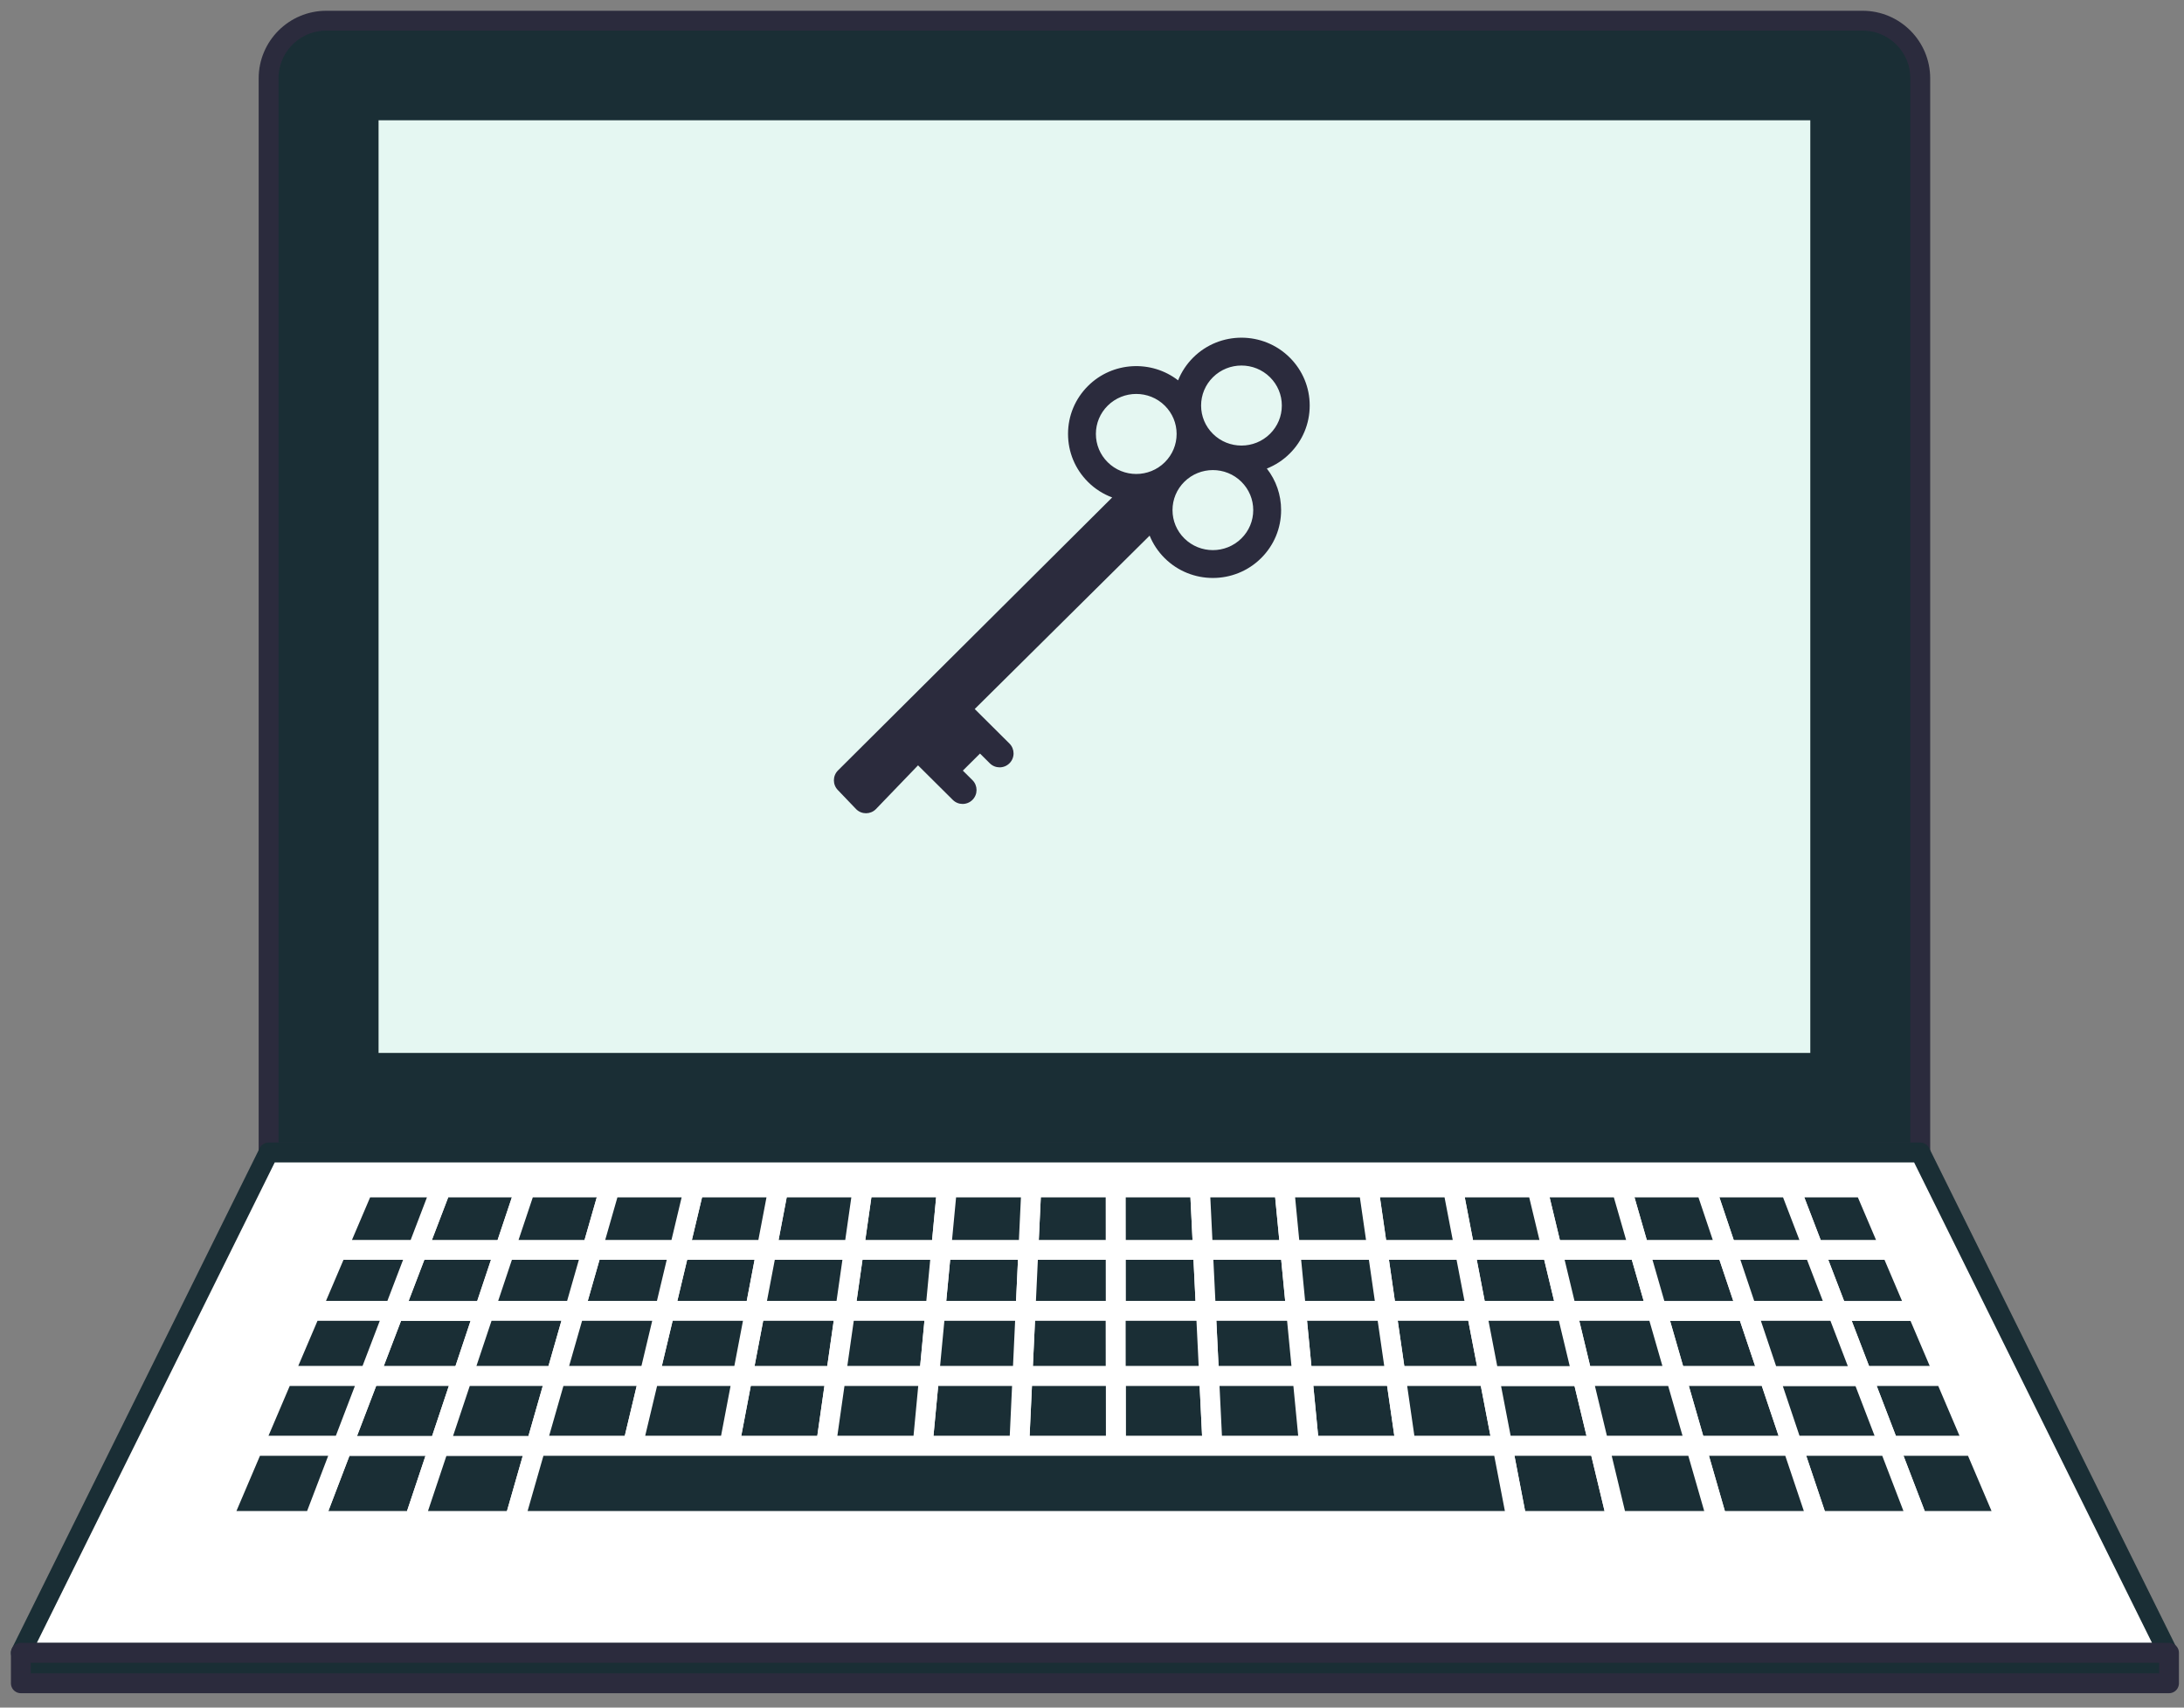 <?xml version="1.0" encoding="UTF-8"?> <svg xmlns="http://www.w3.org/2000/svg" xmlns:xlink="http://www.w3.org/1999/xlink" width="110px" height="86px" viewBox="0 0 110 86" version="1.1"><rect x="0" y="0" width="110" height="86" fill="#808080" stroke="none"/><!-- Generator: Sketch 62 (91390) - https://sketch.com --><title>icon-request</title><desc>Created with Sketch.</desc><g id="Fidelius" stroke="none" stroke-width="1" fill="none" fill-rule="evenodd"><g id="Fidelius-Home-V2" transform="translate(-495, -1203)"><g id="Solution" transform="translate(80, 836)"><g id="process" transform="translate(0, 358)"><g id="icon-request" transform="translate(416, 10)"><path d="M95.717,57.042 L12.528,57.042 L12.528,2.95 C12.528,1.344 13.83,0.042 15.436,0.042 L92.809,0.042 C94.415,0.042 95.717,1.344 95.717,2.95 L95.717,57.042 Z" id="Fill-3" fill="#1A2E35"></path><path d="M95.717,57.042 L12.528,57.042 L12.528,2.95 C12.528,1.344 13.83,0.042 15.436,0.042 L92.809,0.042 C94.415,0.042 95.717,1.344 95.717,2.95 L95.717,57.042 Z" id="Stroke-4" stroke="#2B2B3D" stroke-linecap="round" stroke-linejoin="round"></path><polygon id="Fill-5" fill="#FFFFFF" points="108.195 82.24 0.05 82.24 12.528 57.042 95.717 57.042"></polygon><polygon id="Stroke-6" stroke="#1A2E35" stroke-linecap="round" stroke-linejoin="round" points="108.195 82.24 0.05 82.24 12.528 57.042 95.717 57.042"></polygon><polygon id="Fill-7" fill="#E5F7F2" points="17.567 52.529 90.678 52.529 90.678 4.556 17.567 4.556"></polygon><g id="door-key" transform="translate(41, 16)" fill="#2B2B3D" fill-rule="nonzero"><path d="M22.956,1.005 C21.617,-0.326 19.439,-0.326 18.099,1.005 C17.764,1.339 17.507,1.729 17.336,2.155 C15.99,1.114 14.037,1.207 12.801,2.436 C12.151,3.082 11.792,3.941 11.793,4.855 C11.793,5.769 12.151,6.629 12.801,7.275 C13.157,7.629 13.573,7.888 14.017,8.053 L0.207,21.801 C-0.069,22.076 -0.069,22.522 0.207,22.797 L1.123,23.754 C1.397,24.026 1.839,24.026 2.113,23.753 L4.238,21.545 L5.989,23.285 C6.126,23.421 6.305,23.489 6.483,23.489 C6.664,23.489 6.844,23.42 6.981,23.282 C7.254,23.007 7.253,22.563 6.978,22.29 L6.495,21.81 L7.36,20.951 C7.361,20.953 7.363,20.955 7.364,20.956 L7.853,21.442 C7.99,21.578 8.169,21.646 8.348,21.646 C8.528,21.646 8.708,21.577 8.845,21.439 C9.119,21.164 9.117,20.72 8.842,20.447 L7.093,18.708 L15.903,9.976 C16.073,10.395 16.328,10.78 16.66,11.11 C17.329,11.775 18.209,12.108 19.088,12.108 C19.968,12.108 20.847,11.775 21.517,11.11 C22.167,10.464 22.525,9.604 22.525,8.69 C22.525,7.922 22.272,7.194 21.806,6.597 C22.225,6.431 22.618,6.181 22.956,5.844 C23.607,5.198 23.965,4.339 23.965,3.424 C23.965,2.51 23.607,1.651 22.956,1.005 Z M13.196,4.855 C13.196,4.317 13.407,3.812 13.79,3.431 C14.187,3.037 14.708,2.84 15.229,2.84 C15.75,2.84 16.272,3.037 16.668,3.431 C17.051,3.812 17.262,4.317 17.262,4.855 C17.262,5.393 17.051,5.898 16.668,6.279 C15.875,7.068 14.583,7.068 13.79,6.279 C13.407,5.898 13.196,5.393 13.196,4.855 Z M20.527,10.114 C19.734,10.903 18.443,10.903 17.649,10.114 C17.266,9.734 17.055,9.228 17.055,8.69 C17.055,8.153 17.266,7.647 17.649,7.266 C18.046,6.872 18.567,6.675 19.088,6.675 C19.61,6.675 20.131,6.872 20.527,7.266 C20.91,7.647 21.121,8.153 21.121,8.69 C21.121,9.228 20.91,9.734 20.527,10.114 Z M21.967,4.848 C21.174,5.637 19.882,5.637 19.089,4.848 C18.706,4.468 18.495,3.962 18.495,3.424 C18.495,2.887 18.706,2.381 19.089,2 C19.486,1.606 20.007,1.409 20.528,1.409 C21.049,1.409 21.57,1.606 21.967,2 C22.35,2.381 22.561,2.887 22.561,3.424 C22.561,3.962 22.35,4.468 21.967,4.848 L21.967,4.848 Z" id="Shape"></path></g><polygon id="Stroke-8" stroke="#1A2E35" stroke-linecap="round" stroke-linejoin="round" points="17.567 52.529 90.678 52.529 90.678 4.556 17.567 4.556"></polygon><polygon id="Fill-9" fill="#1A2E35" points="50.652 65.018 50.796 61.947 46.401 61.947 46.11 65.018"></polygon><polygon id="Stroke-10" stroke="#FFFFFF" stroke-linecap="round" stroke-linejoin="round" points="50.652 65.018 50.796 61.947 46.401 61.947 46.11 65.018"></polygon><polygon id="Fill-11" fill="#1A2E35" points="59.738 65.018 59.588 61.947 55.192 61.947 55.195 65.018"></polygon><polygon id="Stroke-12" stroke="#FFFFFF" stroke-linecap="round" stroke-linejoin="round" points="59.738 65.018 59.588 61.947 55.192 61.947 55.195 65.018"></polygon><polygon id="Fill-13" fill="#1A2E35" points="83.396 68.301 88.096 68.301 86.993 65.018 82.45 65.018"></polygon><polygon id="Stroke-14" stroke="#FFFFFF" stroke-linecap="round" stroke-linejoin="round" points="83.396 68.301 88.096 68.301 86.993 65.018 82.45 65.018"></polygon><polygon id="Fill-15" fill="#1A2E35" points="46.11 65.018 46.401 61.947 42.006 61.947 41.567 65.018"></polygon><polygon id="Stroke-16" stroke="#FFFFFF" stroke-linecap="round" stroke-linejoin="round" points="46.11 65.018 46.401 61.947 42.006 61.947 41.567 65.018"></polygon><polygon id="Fill-17" fill="#1A2E35" points="37.025 65.018 37.61 61.947 33.215 61.947 32.483 65.018"></polygon><polygon id="Stroke-18" stroke="#FFFFFF" stroke-linecap="round" stroke-linejoin="round" points="37.025 65.018 37.61 61.947 33.215 61.947 32.483 65.018"></polygon><polygon id="Fill-19" fill="#1A2E35" points="77.908 65.018 77.17 61.947 72.774 61.947 73.365 65.018"></polygon><polygon id="Stroke-20" stroke="#FFFFFF" stroke-linecap="round" stroke-linejoin="round" points="77.908 65.018 77.17 61.947 72.774 61.947 73.365 65.018"></polygon><polygon id="Fill-21" fill="#1A2E35" points="82.45 65.018 81.565 61.947 77.17 61.947 77.908 65.018"></polygon><polygon id="Stroke-22" stroke="#FFFFFF" stroke-linecap="round" stroke-linejoin="round" points="82.45 65.018 81.565 61.947 77.17 61.947 77.908 65.018"></polygon><polygon id="Fill-23" fill="#1A2E35" points="32.482 65.018 33.214 61.947 28.819 61.947 27.94 65.018"></polygon><polygon id="Stroke-24" stroke="#FFFFFF" stroke-linecap="round" stroke-linejoin="round" points="32.482 65.018 33.214 61.947 28.819 61.947 27.94 65.018"></polygon><polygon id="Fill-25" fill="#1A2E35" points="64.28 65.018 63.983 61.947 59.588 61.947 59.738 65.018"></polygon><polygon id="Stroke-26" stroke="#FFFFFF" stroke-linecap="round" stroke-linejoin="round" points="64.28 65.018 63.983 61.947 59.588 61.947 59.738 65.018"></polygon><polygon id="Fill-27" fill="#1A2E35" points="86.993 65.018 85.961 61.947 81.565 61.947 82.45 65.018"></polygon><polygon id="Stroke-28" stroke="#FFFFFF" stroke-linecap="round" stroke-linejoin="round" points="86.993 65.018 85.961 61.947 81.565 61.947 82.45 65.018"></polygon><polygon id="Fill-29" fill="#1A2E35" points="73.365 65.018 72.774 61.947 68.379 61.947 68.822 65.018"></polygon><polygon id="Stroke-30" stroke="#FFFFFF" stroke-linecap="round" stroke-linejoin="round" points="73.365 65.018 72.774 61.947 68.379 61.947 68.822 65.018"></polygon><polygon id="Fill-31" fill="#1A2E35" points="68.822 65.018 68.379 61.947 63.983 61.947 64.28 65.018"></polygon><polygon id="Stroke-32" stroke="#FFFFFF" stroke-linecap="round" stroke-linejoin="round" points="68.822 65.018 68.379 61.947 63.983 61.947 64.28 65.018"></polygon><polygon id="Fill-33" fill="#1A2E35" points="55.195 65.018 55.192 61.947 50.796 61.947 50.652 65.018"></polygon><polygon id="Stroke-34" stroke="#FFFFFF" stroke-linecap="round" stroke-linejoin="round" points="55.195 65.018 55.192 61.947 50.796 61.947 50.652 65.018"></polygon><polygon id="Fill-35" fill="#1A2E35" points="23.397 65.018 18.855 65.018 17.601 68.301 22.3 68.301"></polygon><polygon id="Stroke-36" stroke="#FFFFFF" stroke-linecap="round" stroke-linejoin="round" points="23.397 65.018 18.855 65.018 17.601 68.301 22.3 68.301"></polygon><polygon id="Fill-37" fill="#1A2E35" points="24.424 61.947 20.028 61.947 18.855 65.018 23.397 65.018"></polygon><polygon id="Stroke-38" stroke="#FFFFFF" stroke-linecap="round" stroke-linejoin="round" points="24.424 61.947 20.028 61.947 18.855 65.018 23.397 65.018"></polygon><polygon id="Fill-39" fill="#1A2E35" points="27.94 65.018 28.819 61.947 24.423 61.947 23.397 65.018"></polygon><polygon id="Stroke-40" stroke="#FFFFFF" stroke-linecap="round" stroke-linejoin="round" points="27.94 65.018 28.819 61.947 24.423 61.947 23.397 65.018"></polygon><polygon id="Fill-41" fill="#1A2E35" points="16.256 71.819 14.812 75.599 19.861 75.599 21.124 71.819"></polygon><polygon id="Stroke-42" stroke="#FFFFFF" stroke-linecap="round" stroke-linejoin="round" points="16.256 71.819 14.812 75.599 19.861 75.599 21.124 71.819"></polygon><polygon id="Fill-43" fill="#1A2E35" points="22.3 68.301 17.601 68.301 16.257 71.819 21.125 71.819"></polygon><polygon id="Stroke-44" stroke="#FFFFFF" stroke-linecap="round" stroke-linejoin="round" points="22.3 68.301 17.601 68.301 16.257 71.819 21.125 71.819"></polygon><polygon id="Fill-45" fill="#1A2E35" points="21.125 71.819 19.862 75.599 24.911 75.599 25.993 71.819"></polygon><polygon id="Stroke-46" stroke="#FFFFFF" stroke-linecap="round" stroke-linejoin="round" points="21.125 71.819 19.862 75.599 24.911 75.599 25.993 71.819"></polygon><polygon id="Fill-47" fill="#1A2E35" points="41.567 65.018 42.006 61.947 37.61 61.947 37.025 65.018"></polygon><polygon id="Stroke-48" stroke="#FFFFFF" stroke-linecap="round" stroke-linejoin="round" points="41.567 65.018 42.006 61.947 37.61 61.947 37.025 65.018"></polygon><polygon id="Fill-49" fill="#1A2E35" points="41.099 68.301 41.567 65.018 37.025 65.018 36.399 68.301"></polygon><polygon id="Stroke-50" stroke="#FFFFFF" stroke-linecap="round" stroke-linejoin="round" points="41.099 68.301 41.567 65.018 37.025 65.018 36.399 68.301"></polygon><polygon id="Fill-51" fill="#1A2E35" points="36.399 68.301 37.025 65.018 32.482 65.018 31.699 68.301"></polygon><polygon id="Stroke-52" stroke="#FFFFFF" stroke-linecap="round" stroke-linejoin="round" points="36.399 68.301 37.025 65.018 32.482 65.018 31.699 68.301"></polygon><polygon id="Fill-53" fill="#1A2E35" points="45.799 68.301 46.11 65.018 41.567 65.018 41.099 68.301"></polygon><polygon id="Stroke-54" stroke="#FFFFFF" stroke-linecap="round" stroke-linejoin="round" points="45.799 68.301 46.11 65.018 41.567 65.018 41.099 68.301"></polygon><polygon id="Fill-55" fill="#1A2E35" points="27.94 65.018 23.397 65.018 22.3 68.301 27 68.301"></polygon><polygon id="Stroke-56" stroke="#FFFFFF" stroke-linecap="round" stroke-linejoin="round" points="27.94 65.018 23.397 65.018 22.3 68.301 27 68.301"></polygon><polygon id="Fill-57" fill="#1A2E35" points="84.41 71.819 89.278 71.819 88.096 68.301 83.396 68.301"></polygon><polygon id="Stroke-58" stroke="#FFFFFF" stroke-linecap="round" stroke-linejoin="round" points="84.41 71.819 89.278 71.819 88.096 68.301 83.396 68.301"></polygon><polygon id="Fill-59" fill="#1A2E35" points="31.7 68.301 32.483 65.018 27.94 65.018 27 68.301"></polygon><polygon id="Stroke-60" stroke="#FFFFFF" stroke-linecap="round" stroke-linejoin="round" points="31.7 68.301 32.483 65.018 27.94 65.018 27 68.301"></polygon><polygon id="Fill-61" fill="#1A2E35" points="22.3 68.301 21.125 71.819 25.993 71.819 27 68.301"></polygon><polygon id="Stroke-62" stroke="#FFFFFF" stroke-linecap="round" stroke-linejoin="round" points="22.3 68.301 21.125 71.819 25.993 71.819 27 68.301"></polygon><polygon id="Fill-63" fill="#1A2E35" points="73.997 68.301 73.365 65.018 68.822 65.018 69.297 68.301"></polygon><polygon id="Stroke-64" stroke="#FFFFFF" stroke-linecap="round" stroke-linejoin="round" points="73.997 68.301 73.365 65.018 68.822 65.018 69.297 68.301"></polygon><polygon id="Fill-65" fill="#1A2E35" points="69.297 68.301 68.822 65.018 64.28 65.018 64.597 68.301"></polygon><polygon id="Stroke-66" stroke="#FFFFFF" stroke-linecap="round" stroke-linejoin="round" points="69.297 68.301 68.822 65.018 64.28 65.018 64.597 68.301"></polygon><polygon id="Fill-67" fill="#1A2E35" points="83.396 68.301 82.45 65.018 77.908 65.018 78.697 68.301"></polygon><polygon id="Stroke-68" stroke="#FFFFFF" stroke-linecap="round" stroke-linejoin="round" points="83.396 68.301 82.45 65.018 77.908 65.018 78.697 68.301"></polygon><polygon id="Fill-69" fill="#1A2E35" points="55.198 68.301 55.195 65.018 50.652 65.018 50.499 68.301"></polygon><polygon id="Stroke-70" stroke="#FFFFFF" stroke-linecap="round" stroke-linejoin="round" points="55.198 68.301 55.195 65.018 50.652 65.018 50.499 68.301"></polygon><polygon id="Fill-71" fill="#1A2E35" points="64.597 68.301 64.28 65.018 59.738 65.018 59.898 68.301"></polygon><polygon id="Stroke-72" stroke="#FFFFFF" stroke-linecap="round" stroke-linejoin="round" points="64.597 68.301 64.28 65.018 59.738 65.018 59.898 68.301"></polygon><polygon id="Fill-73" fill="#1A2E35" points="59.898 68.301 59.738 65.018 55.195 65.018 55.198 68.301"></polygon><polygon id="Stroke-74" stroke="#FFFFFF" stroke-linecap="round" stroke-linejoin="round" points="59.898 68.301 59.738 65.018 55.195 65.018 55.198 68.301"></polygon><polygon id="Fill-75" fill="#1A2E35" points="50.498 68.301 50.652 65.018 46.11 65.018 45.799 68.301"></polygon><polygon id="Stroke-76" stroke="#FFFFFF" stroke-linecap="round" stroke-linejoin="round" points="50.498 68.301 50.652 65.018 46.11 65.018 45.799 68.301"></polygon><polygon id="Fill-77" fill="#1A2E35" points="64.597 68.301 64.937 71.819 69.805 71.819 69.297 68.301"></polygon><polygon id="Stroke-78" stroke="#FFFFFF" stroke-linecap="round" stroke-linejoin="round" points="64.597 68.301 64.937 71.819 69.805 71.819 69.297 68.301"></polygon><polygon id="Fill-79" fill="#1A2E35" points="69.297 68.301 69.805 71.819 74.673 71.819 73.996 68.301"></polygon><polygon id="Stroke-80" stroke="#FFFFFF" stroke-linecap="round" stroke-linejoin="round" points="69.297 68.301 69.805 71.819 74.673 71.819 73.996 68.301"></polygon><polygon id="Fill-81" fill="#1A2E35" points="27 68.301 25.993 71.819 30.861 71.819 31.7 68.301"></polygon><polygon id="Stroke-82" stroke="#FFFFFF" stroke-linecap="round" stroke-linejoin="round" points="27 68.301 25.993 71.819 30.861 71.819 31.7 68.301"></polygon><polygon id="Fill-83" fill="#1A2E35" points="73.997 68.301 74.674 71.819 79.542 71.819 78.696 68.301"></polygon><polygon id="Stroke-84" stroke="#FFFFFF" stroke-linecap="round" stroke-linejoin="round" points="73.997 68.301 74.674 71.819 79.542 71.819 78.696 68.301"></polygon><polygon id="Fill-85" fill="#1A2E35" points="55.198 68.301 55.202 71.819 60.069 71.819 59.898 68.301"></polygon><polygon id="Stroke-86" stroke="#FFFFFF" stroke-linecap="round" stroke-linejoin="round" points="55.198 68.301 55.202 71.819 60.069 71.819 59.898 68.301"></polygon><polygon id="Fill-87" fill="#1A2E35" points="78.696 68.301 79.542 71.819 84.41 71.819 83.396 68.301"></polygon><polygon id="Stroke-88" stroke="#FFFFFF" stroke-linecap="round" stroke-linejoin="round" points="78.696 68.301 79.542 71.819 84.41 71.819 83.396 68.301"></polygon><polygon id="Fill-89" fill="#1A2E35" points="59.898 68.301 60.069 71.819 64.937 71.819 64.597 68.301"></polygon><polygon id="Stroke-90" stroke="#FFFFFF" stroke-linecap="round" stroke-linejoin="round" points="59.898 68.301 60.069 71.819 64.937 71.819 64.597 68.301"></polygon><polygon id="Fill-91" fill="#1A2E35" points="36.399 68.301 35.729 71.819 40.597 71.819 41.099 68.301"></polygon><polygon id="Stroke-92" stroke="#FFFFFF" stroke-linecap="round" stroke-linejoin="round" points="36.399 68.301 35.729 71.819 40.597 71.819 41.099 68.301"></polygon><polygon id="Fill-93" fill="#1A2E35" points="31.7 68.301 30.861 71.819 35.729 71.819 36.4 68.301"></polygon><polygon id="Stroke-94" stroke="#FFFFFF" stroke-linecap="round" stroke-linejoin="round" points="31.7 68.301 30.861 71.819 35.729 71.819 36.4 68.301"></polygon><polygon id="Fill-95" fill="#1A2E35" points="50.498 68.301 50.333 71.819 55.201 71.819 55.198 68.301"></polygon><polygon id="Stroke-96" stroke="#FFFFFF" stroke-linecap="round" stroke-linejoin="round" points="50.498 68.301 50.333 71.819 55.201 71.819 55.198 68.301"></polygon><polygon id="Fill-97" fill="#1A2E35" points="45.799 68.301 45.465 71.819 50.334 71.819 50.498 68.301"></polygon><polygon id="Stroke-98" stroke="#FFFFFF" stroke-linecap="round" stroke-linejoin="round" points="45.799 68.301 45.465 71.819 50.334 71.819 50.498 68.301"></polygon><polygon id="Fill-99" fill="#1A2E35" points="41.099 68.301 40.597 71.819 45.465 71.819 45.798 68.301"></polygon><polygon id="Stroke-100" stroke="#FFFFFF" stroke-linecap="round" stroke-linejoin="round" points="41.099 68.301 40.597 71.819 45.465 71.819 45.798 68.301"></polygon><polygon id="Fill-101" fill="#1A2E35" points="78.696 68.301 77.908 65.018 73.365 65.018 73.997 68.301"></polygon><polygon id="Stroke-102" stroke="#FFFFFF" stroke-linecap="round" stroke-linejoin="round" points="78.696 68.301 77.908 65.018 73.365 65.018 73.997 68.301"></polygon><polygon id="Fill-103" fill="#1A2E35" points="24.424 61.947 25.474 58.805 21.229 58.805 20.028 61.947"></polygon><polygon id="Stroke-104" stroke="#FFFFFF" stroke-linecap="round" stroke-linejoin="round" points="24.424 61.947 25.474 58.805 21.229 58.805 20.028 61.947"></polygon><polygon id="Fill-105" fill="#1A2E35" points="20.028 61.947 15.971 61.947 14.662 65.018 18.855 65.018"></polygon><polygon id="Stroke-106" stroke="#FFFFFF" stroke-linecap="round" stroke-linejoin="round" points="20.028 61.947 15.971 61.947 14.662 65.018 18.855 65.018"></polygon><polygon id="Fill-107" fill="#1A2E35" points="21.229 58.805 17.31 58.805 15.971 61.947 20.028 61.947"></polygon><polygon id="Stroke-108" stroke="#FFFFFF" stroke-linecap="round" stroke-linejoin="round" points="21.229 58.805 17.31 58.805 15.971 61.947 20.028 61.947"></polygon><polygon id="Fill-109" fill="#1A2E35" points="18.855 65.018 14.662 65.018 13.262 68.301 17.601 68.301"></polygon><polygon id="Stroke-110" stroke="#FFFFFF" stroke-linecap="round" stroke-linejoin="round" points="18.855 65.018 14.662 65.018 13.262 68.301 17.601 68.301"></polygon><polygon id="Fill-111" fill="#1A2E35" points="17.601 68.301 13.262 68.301 11.763 71.819 16.256 71.819"></polygon><polygon id="Stroke-112" stroke="#FFFFFF" stroke-linecap="round" stroke-linejoin="round" points="17.601 68.301 13.262 68.301 11.763 71.819 16.256 71.819"></polygon><polygon id="Fill-113" fill="#1A2E35" points="16.256 71.819 11.763 71.819 10.152 75.599 14.812 75.599"></polygon><polygon id="Stroke-114" stroke="#FFFFFF" stroke-linecap="round" stroke-linejoin="round" points="16.256 71.819 11.763 71.819 10.152 75.599 14.812 75.599"></polygon><polygon id="Fill-115" fill="#1A2E35" points="91.535 65.018 92.795 68.301 96.953 68.301 95.553 65.018"></polygon><polygon id="Stroke-116" stroke="#FFFFFF" stroke-linecap="round" stroke-linejoin="round" points="91.535 65.018 92.795 68.301 96.953 68.301 95.553 65.018"></polygon><polygon id="Fill-117" fill="#1A2E35" points="94.146 71.819 98.453 71.819 96.953 68.301 92.796 68.301"></polygon><polygon id="Stroke-118" stroke="#FFFFFF" stroke-linecap="round" stroke-linejoin="round" points="94.146 71.819 98.453 71.819 96.953 68.301 92.796 68.301"></polygon><polygon id="Fill-119" fill="#1A2E35" points="95.597 75.599 100.063 75.599 98.452 71.819 94.146 71.819"></polygon><polygon id="Stroke-120" stroke="#FFFFFF" stroke-linecap="round" stroke-linejoin="round" points="95.597 75.599 100.063 75.599 98.452 71.819 94.146 71.819"></polygon><polygon id="Fill-121" fill="#1A2E35" points="59.588 61.947 59.434 58.805 55.189 58.805 55.192 61.947"></polygon><polygon id="Stroke-122" stroke="#FFFFFF" stroke-linecap="round" stroke-linejoin="round" points="59.588 61.947 59.434 58.805 55.189 58.805 55.192 61.947"></polygon><polygon id="Fill-123" fill="#1A2E35" points="91.535 65.018 95.553 65.018 94.245 61.947 90.356 61.947"></polygon><polygon id="Stroke-124" stroke="#FFFFFF" stroke-linecap="round" stroke-linejoin="round" points="91.535 65.018 95.553 65.018 94.245 61.947 90.356 61.947"></polygon><polygon id="Fill-125" fill="#1A2E35" points="89.278 71.819 94.146 71.819 92.796 68.301 88.096 68.301"></polygon><polygon id="Stroke-126" stroke="#FFFFFF" stroke-linecap="round" stroke-linejoin="round" points="89.278 71.819 94.146 71.819 92.796 68.301 88.096 68.301"></polygon><polygon id="Fill-127" fill="#1A2E35" points="28.819 61.947 29.719 58.805 25.474 58.805 24.423 61.947"></polygon><polygon id="Stroke-128" stroke="#FFFFFF" stroke-linecap="round" stroke-linejoin="round" points="28.819 61.947 29.719 58.805 25.474 58.805 24.423 61.947"></polygon><polygon id="Fill-129" fill="#1A2E35" points="85.961 61.947 86.993 65.018 91.535 65.018 90.356 61.947"></polygon><polygon id="Stroke-130" stroke="#FFFFFF" stroke-linecap="round" stroke-linejoin="round" points="85.961 61.947 86.993 65.018 91.535 65.018 90.356 61.947"></polygon><polygon id="Fill-131" fill="#1A2E35" points="94.245 61.947 92.905 58.805 89.15 58.805 90.356 61.947"></polygon><polygon id="Stroke-132" stroke="#FFFFFF" stroke-linecap="round" stroke-linejoin="round" points="94.245 61.947 92.905 58.805 89.15 58.805 90.356 61.947"></polygon><polygon id="Fill-133" fill="#1A2E35" points="90.356 61.947 89.15 58.805 84.905 58.805 85.961 61.947"></polygon><polygon id="Stroke-134" stroke="#FFFFFF" stroke-linecap="round" stroke-linejoin="round" points="90.356 61.947 89.15 58.805 84.905 58.805 85.961 61.947"></polygon><polygon id="Fill-135" fill="#1A2E35" points="74.673 71.819 75.401 75.599 80.45 75.599 79.542 71.819"></polygon><polygon id="Stroke-136" stroke="#FFFFFF" stroke-linecap="round" stroke-linejoin="round" points="74.673 71.819 75.401 75.599 80.45 75.599 79.542 71.819"></polygon><polygon id="Fill-137" fill="#1A2E35" points="90.548 75.599 95.597 75.599 94.146 71.819 89.278 71.819"></polygon><polygon id="Stroke-138" stroke="#FFFFFF" stroke-linecap="round" stroke-linejoin="round" points="90.548 75.599 95.597 75.599 94.146 71.819 89.278 71.819"></polygon><polygon id="Fill-139" fill="#1A2E35" points="85.961 61.947 84.905 58.805 80.66 58.805 81.565 61.947"></polygon><polygon id="Stroke-140" stroke="#FFFFFF" stroke-linecap="round" stroke-linejoin="round" points="85.961 61.947 84.905 58.805 80.66 58.805 81.565 61.947"></polygon><polygon id="Fill-141" fill="#1A2E35" points="84.41 71.819 85.499 75.599 90.548 75.599 89.278 71.819"></polygon><polygon id="Stroke-142" stroke="#FFFFFF" stroke-linecap="round" stroke-linejoin="round" points="84.41 71.819 85.499 75.599 90.548 75.599 89.278 71.819"></polygon><polygon id="Fill-143" fill="#1A2E35" points="79.542 71.819 80.45 75.599 85.499 75.599 84.41 71.819"></polygon><polygon id="Stroke-144" stroke="#FFFFFF" stroke-linecap="round" stroke-linejoin="round" points="79.542 71.819 80.45 75.599 85.499 75.599 84.41 71.819"></polygon><polygon id="Fill-145" fill="#1A2E35" points="88.096 68.301 92.795 68.301 91.535 65.018 86.993 65.018"></polygon><polygon id="Stroke-146" stroke="#FFFFFF" stroke-linecap="round" stroke-linejoin="round" points="88.096 68.301 92.795 68.301 91.535 65.018 86.993 65.018"></polygon><polygon id="Fill-147" fill="#1A2E35" points="46.401 61.947 46.699 58.805 42.454 58.805 42.005 61.947"></polygon><polygon id="Stroke-148" stroke="#FFFFFF" stroke-linecap="round" stroke-linejoin="round" points="46.401 61.947 46.699 58.805 42.454 58.805 42.005 61.947"></polygon><polygon id="Fill-149" fill="#1A2E35" points="81.565 61.947 80.66 58.805 76.415 58.805 77.17 61.947"></polygon><polygon id="Stroke-150" stroke="#FFFFFF" stroke-linecap="round" stroke-linejoin="round" points="81.565 61.947 80.66 58.805 76.415 58.805 77.17 61.947"></polygon><polygon id="Fill-151" fill="#1A2E35" points="42.006 61.947 42.454 58.805 38.209 58.805 37.61 61.947"></polygon><polygon id="Stroke-152" stroke="#FFFFFF" stroke-linecap="round" stroke-linejoin="round" points="42.006 61.947 42.454 58.805 38.209 58.805 37.61 61.947"></polygon><polygon id="Fill-153" fill="#1A2E35" points="55.192 61.947 55.189 58.805 50.944 58.805 50.796 61.947"></polygon><polygon id="Stroke-154" stroke="#FFFFFF" stroke-linecap="round" stroke-linejoin="round" points="55.192 61.947 55.189 58.805 50.944 58.805 50.796 61.947"></polygon><polygon id="Fill-155" fill="#1A2E35" points="37.61 61.947 38.209 58.805 33.964 58.805 33.215 61.947"></polygon><polygon id="Stroke-156" stroke="#FFFFFF" stroke-linecap="round" stroke-linejoin="round" points="37.61 61.947 38.209 58.805 33.964 58.805 33.215 61.947"></polygon><polygon id="Fill-157" fill="#1A2E35" points="33.215 61.947 33.964 58.805 29.719 58.805 28.819 61.947"></polygon><polygon id="Stroke-158" stroke="#FFFFFF" stroke-linecap="round" stroke-linejoin="round" points="33.215 61.947 33.964 58.805 29.719 58.805 28.819 61.947"></polygon><polygon id="Fill-159" fill="#1A2E35" points="50.796 61.947 50.944 58.805 46.699 58.805 46.401 61.947"></polygon><polygon id="Stroke-160" stroke="#FFFFFF" stroke-linecap="round" stroke-linejoin="round" points="50.796 61.947 50.944 58.805 46.699 58.805 46.401 61.947"></polygon><polygon id="Fill-161" fill="#1A2E35" points="77.17 61.947 76.415 58.805 72.17 58.805 72.774 61.947"></polygon><polygon id="Stroke-162" stroke="#FFFFFF" stroke-linecap="round" stroke-linejoin="round" points="77.17 61.947 76.415 58.805 72.17 58.805 72.774 61.947"></polygon><polygon id="Fill-163" fill="#1A2E35" points="72.774 61.947 72.17 58.805 67.925 58.805 68.379 61.947"></polygon><polygon id="Stroke-164" stroke="#FFFFFF" stroke-linecap="round" stroke-linejoin="round" points="72.774 61.947 72.17 58.805 67.925 58.805 68.379 61.947"></polygon><polygon id="Fill-165" fill="#1A2E35" points="63.983 61.947 63.679 58.805 59.434 58.805 59.588 61.947"></polygon><polygon id="Stroke-166" stroke="#FFFFFF" stroke-linecap="round" stroke-linejoin="round" points="63.983 61.947 63.679 58.805 59.434 58.805 59.588 61.947"></polygon><polygon id="Fill-167" fill="#1A2E35" points="74.673 71.819 25.993 71.819 24.91 75.599 75.401 75.599"></polygon><polygon id="Stroke-168" stroke="#FFFFFF" stroke-linecap="round" stroke-linejoin="round" points="74.673 71.819 25.993 71.819 24.91 75.599 75.401 75.599"></polygon><polygon id="Fill-169" fill="#1A2E35" points="68.379 61.947 67.925 58.805 63.68 58.805 63.983 61.947"></polygon><polygon id="Stroke-170" stroke="#FFFFFF" stroke-linecap="round" stroke-linejoin="round" points="68.379 61.947 67.925 58.805 63.68 58.805 63.983 61.947"></polygon><polygon id="Fill-171" fill="#1A2E35" points="0.05 83.775 108.245 83.775 108.245 82.24 0.05 82.24"></polygon><polygon id="Stroke-172" stroke="#2B2B3D" stroke-linecap="round" stroke-linejoin="round" points="0.05 83.775 108.245 83.775 108.245 82.24 0.05 82.24"></polygon></g></g></g></g></g></svg> 
